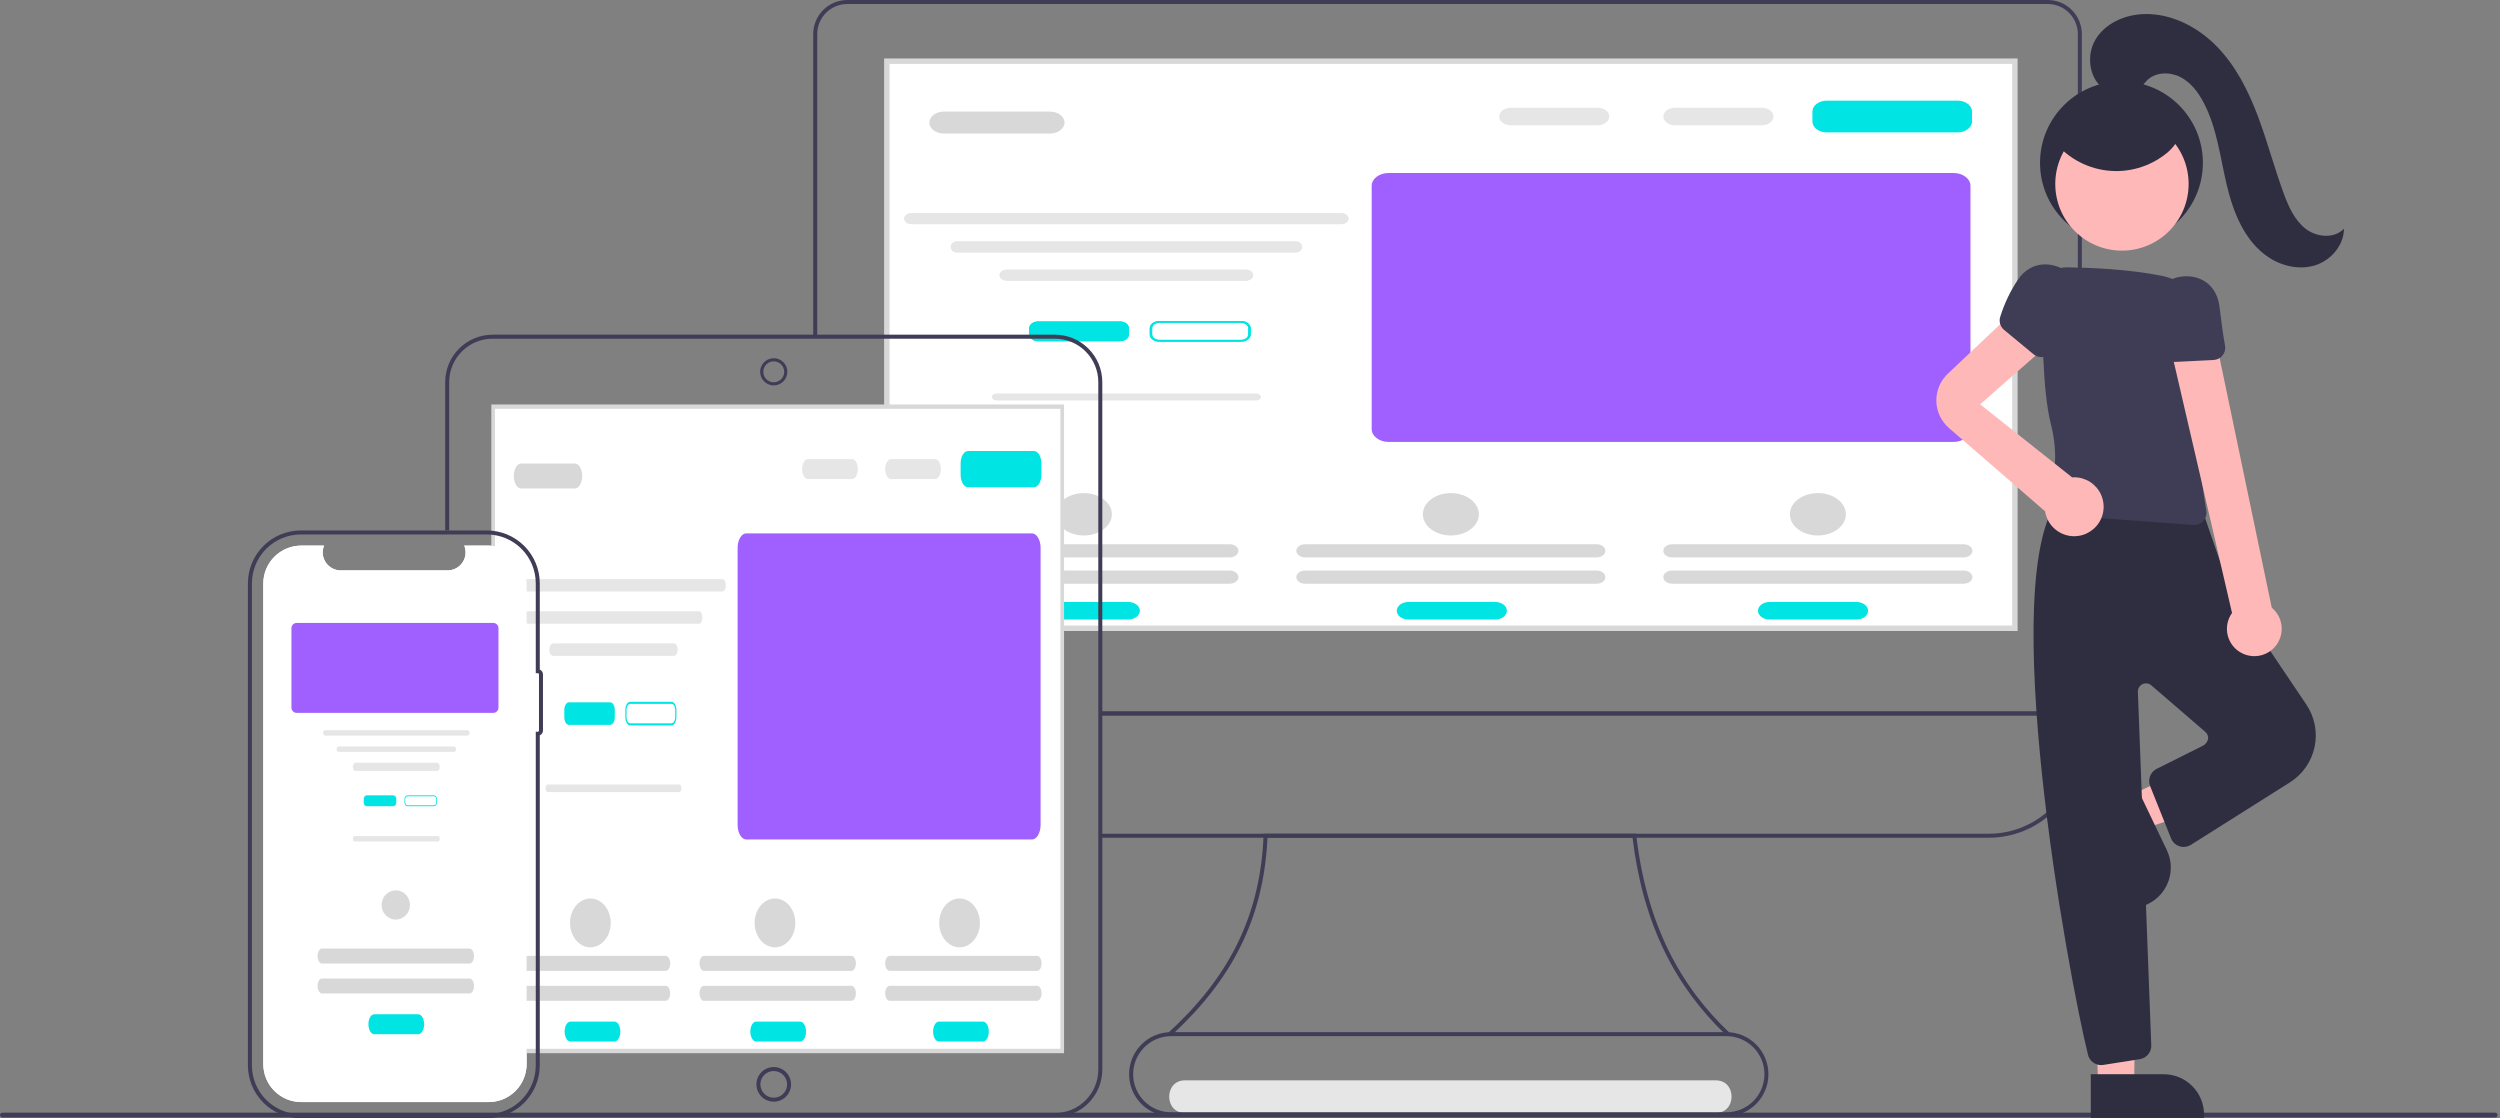 <svg width="921" height="412" viewBox="0 0 921 412" fill="none" xmlns="http://www.w3.org/2000/svg">
<rect x="0" y="0" width="921" height="412" fill="#808080" stroke="none"/>
<g clip-path="url(#clip0_8_209)">
<path d="M742.288 22.538H326.712V231.462H742.288V22.538Z" fill="white"/>
<path d="M683.937 228.231H651.915C649.56 228.231 647.645 226.782 647.645 225C647.645 223.218 649.56 221.769 651.915 221.769H683.937C686.291 221.769 688.206 223.218 688.206 225C688.206 226.782 686.291 228.231 683.937 228.231Z" fill="#00E4E3"/>
<path d="M550.867 228.231H518.845C516.49 228.231 514.575 226.782 514.575 225C514.575 223.218 516.49 221.769 518.845 221.769H550.867C553.221 221.769 555.137 223.218 555.137 225C555.137 226.782 553.221 228.231 550.867 228.231Z" fill="#00E4E3"/>
<path d="M742.288 22.538H326.712V231.462H742.288V22.538Z" stroke="#D8D8D8" stroke-width="2" stroke-miterlimit="10"/>
<path d="M386.842 49.192H347.704C344.761 49.192 342.367 47.381 342.367 45.154C342.367 42.927 344.761 41.115 347.704 41.115H386.842C389.785 41.115 392.179 42.927 392.179 45.154C392.179 47.381 389.785 49.192 386.842 49.192Z" fill="#D8D8D8"/>
<path d="M453.021 205.346H345.569C343.803 205.346 342.367 204.259 342.367 202.923C342.367 201.587 343.803 200.5 345.569 200.5H453.021C454.787 200.5 456.224 201.587 456.224 202.923C456.224 204.259 454.787 205.346 453.021 205.346Z" fill="#D8D8D8"/>
<path d="M453.021 215.038H345.569C343.803 215.038 342.367 213.952 342.367 212.615C342.367 211.279 343.803 210.192 345.569 210.192H453.021C454.787 210.192 456.224 211.279 456.224 212.615C456.224 213.952 454.787 215.038 453.021 215.038Z" fill="#D8D8D8"/>
<path d="M719.671 162.808H511.574C508.128 162.808 505.324 160.686 505.324 158.078V68.46C505.324 65.853 508.128 63.731 511.574 63.731H719.671C723.117 63.731 725.921 65.853 725.921 68.46V158.078C725.921 160.686 723.117 162.808 719.671 162.808Z" fill="#A060FF"/>
<path d="M399.295 197.269C393.606 197.269 388.977 193.767 388.977 189.462C388.977 185.156 393.606 181.654 399.295 181.654C404.985 181.654 409.614 185.156 409.614 189.462C409.614 193.767 404.985 197.269 399.295 197.269Z" fill="#D8D8D8"/>
<path d="M588.226 205.346H480.774C479.008 205.346 477.572 204.259 477.572 202.923C477.572 201.587 479.008 200.5 480.774 200.5H588.226C589.992 200.5 591.428 201.587 591.428 202.923C591.428 204.259 589.992 205.346 588.226 205.346Z" fill="#D8D8D8"/>
<path d="M588.226 215.038H480.774C479.008 215.038 477.572 213.952 477.572 212.615C477.572 211.279 479.008 210.192 480.774 210.192H588.226C589.992 210.192 591.428 211.279 591.428 212.615C591.428 213.952 589.992 215.038 588.226 215.038Z" fill="#D8D8D8"/>
<path d="M534.5 197.269C528.811 197.269 524.182 193.767 524.182 189.462C524.182 185.156 528.811 181.654 534.5 181.654C540.189 181.654 544.818 185.156 544.818 189.462C544.818 193.767 540.189 197.269 534.5 197.269Z" fill="#D8D8D8"/>
<path d="M723.431 205.346H615.979C614.213 205.346 612.776 204.259 612.776 202.923C612.776 201.587 614.213 200.5 615.979 200.5H723.431C725.197 200.5 726.633 201.587 726.633 202.923C726.633 204.259 725.197 205.346 723.431 205.346Z" fill="#D8D8D8"/>
<path d="M723.431 215.038H615.979C614.213 215.038 612.776 213.952 612.776 212.615C612.776 211.279 614.213 210.192 615.979 210.192H723.431C725.197 210.192 726.633 211.279 726.633 212.615C726.633 213.952 725.197 215.038 723.431 215.038Z" fill="#D8D8D8"/>
<path d="M669.705 197.269C664.015 197.269 659.386 193.767 659.386 189.462C659.386 185.156 664.015 181.654 669.705 181.654C675.394 181.654 680.023 185.156 680.023 189.462C680.023 193.767 675.394 197.269 669.705 197.269Z" fill="#D8D8D8"/>
<path d="M477.508 92.978H352.393C351.23 92.978 350.284 92.074 350.284 90.963C350.284 89.852 351.23 88.948 352.393 88.948H477.508C478.671 88.948 479.617 89.852 479.617 90.963C479.617 92.074 478.671 92.978 477.508 92.978Z" fill="#E6E6E6"/>
<path d="M412.568 125.717H382.478C380.642 125.717 379.148 124.589 379.148 123.203V120.93C379.148 119.544 380.642 118.416 382.478 118.416H412.568C414.405 118.416 415.899 119.544 415.899 120.93V123.203C415.899 124.589 414.405 125.717 412.568 125.717Z" fill="#00E4E3"/>
<path d="M457.207 125.885H427.117C425.158 125.885 423.564 124.682 423.564 123.203V120.93C423.564 119.452 425.158 118.248 427.117 118.248H457.207C459.166 118.248 460.76 119.452 460.76 120.93V123.203C460.76 124.682 459.166 125.885 457.207 125.885ZM427.117 118.92C425.649 118.92 424.454 119.822 424.454 120.93V123.203C424.454 124.311 425.649 125.213 427.117 125.213H457.207C458.676 125.213 459.87 124.311 459.87 123.203V120.93C459.87 119.822 458.676 118.92 457.207 118.92H427.117Z" fill="#00E4E3"/>
<path d="M494.116 82.568H335.785C334.313 82.568 333.116 81.664 333.116 80.553C333.116 79.442 334.313 78.538 335.785 78.538H494.116C495.588 78.538 496.785 79.442 496.785 80.553C496.785 81.664 495.588 82.568 494.116 82.568Z" fill="#E6E6E6"/>
<path d="M458.981 103.387H370.92C369.448 103.387 368.251 102.483 368.251 101.372C368.251 100.261 369.448 99.358 370.92 99.358H458.981C460.452 99.358 461.65 100.261 461.65 101.372C461.65 102.483 460.452 103.387 458.981 103.387Z" fill="#E6E6E6"/>
<path d="M462.818 147.462H367.083C366.193 147.462 365.469 146.915 365.469 146.243C365.469 145.572 366.193 145.025 367.083 145.025H462.818C463.708 145.025 464.432 145.572 464.432 146.243C464.432 146.915 463.708 147.462 462.818 147.462Z" fill="#E6E6E6"/>
<path d="M477.508 92.978H352.393C351.23 92.978 350.284 92.074 350.284 90.963C350.284 89.852 351.23 88.948 352.393 88.948H477.508C478.671 88.948 479.617 89.852 479.617 90.963C479.617 92.074 478.671 92.978 477.508 92.978Z" fill="#E6E6E6"/>
<path d="M412.568 125.717H382.478C380.642 125.717 379.148 124.589 379.148 123.203V120.93C379.148 119.544 380.642 118.416 382.478 118.416H412.568C414.405 118.416 415.899 119.544 415.899 120.93V123.203C415.899 124.589 414.405 125.717 412.568 125.717Z" fill="#00E4E3"/>
<path d="M457.207 125.885H427.117C425.158 125.885 423.564 124.682 423.564 123.203V120.93C423.564 119.452 425.158 118.248 427.117 118.248H457.207C459.166 118.248 460.76 119.452 460.76 120.93V123.203C460.76 124.682 459.166 125.885 457.207 125.885ZM427.117 118.92C425.649 118.92 424.454 119.822 424.454 120.93V123.203C424.454 124.311 425.649 125.213 427.117 125.213H457.207C458.676 125.213 459.87 124.311 459.87 123.203V120.93C459.87 119.822 458.676 118.92 457.207 118.92H427.117Z" fill="#00E4E3"/>
<path d="M494.116 82.568H335.785C334.313 82.568 333.116 81.664 333.116 80.553C333.116 79.442 334.313 78.538 335.785 78.538H494.116C495.588 78.538 496.785 79.442 496.785 80.553C496.785 81.664 495.588 82.568 494.116 82.568Z" fill="#E6E6E6"/>
<path d="M458.981 103.387H370.92C369.448 103.387 368.251 102.483 368.251 101.372C368.251 100.261 369.448 99.358 370.92 99.358H458.981C460.452 99.358 461.65 100.261 461.65 101.372C461.65 102.483 460.452 103.387 458.981 103.387Z" fill="#E6E6E6"/>
<path d="M462.818 147.462H367.083C366.193 147.462 365.469 146.915 365.469 146.243C365.469 145.572 366.193 145.025 367.083 145.025H462.818C463.708 145.025 464.432 145.572 464.432 146.243C464.432 146.915 463.708 147.462 462.818 147.462Z" fill="#E6E6E6"/>
<path d="M721.165 48.784H673.021C670.082 48.784 667.692 46.975 667.692 44.752V41.108C667.692 38.885 670.082 37.077 673.021 37.077H721.165C724.103 37.077 726.493 38.885 726.493 41.108V44.752C726.493 46.975 724.103 48.784 721.165 48.784Z" fill="#00E4E3"/>
<path d="M588.582 46.161H556.56C554.205 46.161 552.29 44.712 552.29 42.931C552.29 41.149 554.205 39.7 556.56 39.7H588.582C590.936 39.7 592.852 41.149 592.852 42.931C592.852 44.712 590.936 46.161 588.582 46.161Z" fill="#E6E6E6"/>
<path d="M649.068 46.161H617.046C614.692 46.161 612.776 44.712 612.776 42.931C612.776 41.149 614.692 39.7 617.046 39.7H649.068C651.423 39.7 653.338 41.149 653.338 42.931C653.338 44.712 651.423 46.161 649.068 46.161Z" fill="#E6E6E6"/>
<path d="M415.662 228.231H383.64C381.286 228.231 379.37 226.782 379.37 225C379.37 223.218 381.286 221.769 383.64 221.769H415.662C418.017 221.769 419.932 223.218 419.932 225C419.932 226.782 418.017 228.231 415.662 228.231Z" fill="#00E4E3"/>
<path d="M179.993 201H171.032C171.444 202.008 171.601 203.101 171.49 204.184C171.378 205.267 171.002 206.305 170.393 207.209C169.784 208.112 168.962 208.852 167.999 209.364C167.036 209.876 165.962 210.144 164.87 210.144H125.538C124.447 210.144 123.372 209.876 122.409 209.364C121.446 208.852 120.624 208.112 120.015 207.209C119.407 206.305 119.03 205.267 118.919 204.184C118.808 203.101 118.965 202.008 119.377 201H111.007C107.292 201 103.729 202.472 101.102 205.092C98.476 207.712 97 211.265 97 214.97V392.03C97 393.864 97.362 395.681 98.066 397.376C98.77 399.071 99.802 400.611 101.102 401.908C102.403 403.205 103.947 404.235 105.646 404.937C107.346 405.639 109.167 406 111.007 406H179.993C183.708 406 187.271 404.528 189.898 401.908C192.524 399.288 194 395.735 194 392.03V214.97C194 213.136 193.638 211.319 192.934 209.624C192.23 207.929 191.198 206.389 189.898 205.092C188.597 203.795 187.053 202.765 185.354 202.063C183.654 201.361 181.833 201 179.993 201Z" fill="white"/>
<path d="M181.729 262.618H109.271C108.766 262.618 108.282 262.418 107.925 262.061C107.568 261.705 107.367 261.223 107.367 260.719V231.395C107.367 230.892 107.568 230.409 107.925 230.053C108.282 229.697 108.766 229.496 109.271 229.496H181.729C182.234 229.496 182.718 229.696 183.075 230.053C183.432 230.409 183.633 230.892 183.633 231.395V260.719C183.633 261.223 183.432 261.705 183.075 262.061C182.718 262.418 182.234 262.618 181.729 262.618Z" fill="#A060FF"/>
<path d="M174.829 276.495H116.171C115.615 276.495 115.082 276.275 114.689 275.883C114.296 275.492 114.076 274.96 114.076 274.406C114.076 273.852 114.296 273.32 114.689 272.928C115.082 272.536 115.615 272.316 116.171 272.316H174.829C175.385 272.316 175.918 272.536 176.311 272.928C176.704 273.32 176.924 273.852 176.924 274.406C176.924 274.96 176.704 275.492 176.311 275.883C175.918 276.275 175.385 276.495 174.829 276.495Z" fill="#A060FF"/>
<path d="M174.829 287.133H116.171C115.564 287.133 114.983 286.893 114.555 286.465C114.126 286.038 113.885 285.458 113.885 284.853C113.885 284.249 114.126 283.669 114.555 283.242C114.983 282.814 115.564 282.574 116.171 282.574H174.829C175.436 282.574 176.017 282.814 176.445 283.242C176.874 283.669 177.115 284.249 177.115 284.853C177.115 285.458 176.874 286.038 176.445 286.465C176.017 286.893 175.436 287.133 174.829 287.133Z" fill="#E4E4E4"/>
<path d="M174.829 297.581H116.171C115.564 297.581 114.983 297.34 114.555 296.913C114.126 296.485 113.885 295.906 113.885 295.301C113.885 294.697 114.126 294.117 114.555 293.689C114.983 293.262 115.564 293.022 116.171 293.022H174.829C175.436 293.022 176.017 293.262 176.445 293.689C176.874 294.117 177.115 294.697 177.115 295.301C177.115 295.906 176.874 296.485 176.445 296.913C176.017 297.34 175.436 297.581 174.829 297.581Z" fill="#E4E4E4"/>
<path d="M181.729 350.378H109.271C108.766 350.378 108.282 350.177 107.925 349.821C107.568 349.465 107.367 348.982 107.367 348.479V319.155C107.367 318.651 107.568 318.169 107.925 317.812C108.282 317.456 108.766 317.256 109.271 317.255H181.729C182.234 317.256 182.718 317.456 183.075 317.812C183.432 318.169 183.633 318.651 183.633 319.155V348.479C183.633 348.982 183.432 349.465 183.075 349.821C182.718 350.177 182.234 350.378 181.729 350.378Z" fill="#E4E4E4"/>
<path d="M174.829 364.445H116.171C115.564 364.445 114.983 364.205 114.555 363.778C114.126 363.35 113.885 362.77 113.885 362.166C113.885 361.561 114.126 360.981 114.555 360.554C114.983 360.126 115.564 359.886 116.171 359.886H174.829C175.436 359.886 176.017 360.126 176.445 360.554C176.874 360.981 177.115 361.561 177.115 362.166C177.115 362.77 176.874 363.35 176.445 363.778C176.017 364.205 175.436 364.445 174.829 364.445Z" fill="#E4E4E4"/>
<path d="M174.829 374.893H116.171C115.564 374.893 114.983 374.653 114.555 374.225C114.126 373.798 113.885 373.218 113.885 372.613C113.885 372.009 114.126 371.429 114.555 371.001C114.983 370.574 115.564 370.334 116.171 370.334H174.829C175.436 370.334 176.017 370.574 176.445 371.001C176.874 371.429 177.115 372.009 177.115 372.613C177.115 373.218 176.874 373.798 176.445 374.225C176.017 374.653 175.436 374.893 174.829 374.893Z" fill="#E4E4E4"/>
<path d="M174.829 385.34H116.171C115.564 385.34 114.983 385.1 114.555 384.673C114.126 384.245 113.885 383.665 113.885 383.061C113.885 382.456 114.126 381.877 114.555 381.449C114.983 381.022 115.564 380.781 116.171 380.781H174.829C175.436 380.781 176.017 381.022 176.445 381.449C176.874 381.877 177.115 382.456 177.115 383.061C177.115 383.665 176.874 384.245 176.445 384.673C176.017 385.1 175.436 385.34 174.829 385.34Z" fill="#E4E4E4"/>
<path d="M436.527 410H632.117C639.839 410 639.851 398 632.117 398H436.527C428.805 398 428.792 410 436.527 410Z" fill="#E6E6E6"/>
<g clip-path="url(#clip1_8_209)">
<path d="M391.64 149.613H181.36V387.387H391.64V149.613Z" fill="white"/>
<path d="M362.114 383.71H345.911C344.72 383.71 343.751 382.061 343.751 380.033C343.751 378.006 344.72 376.356 345.911 376.356H362.114C363.306 376.356 364.275 378.006 364.275 380.033C364.275 382.061 363.306 383.71 362.114 383.71Z" fill="#00E4E3"/>
<path d="M294.782 383.71H278.579C277.387 383.71 276.418 382.061 276.418 380.033C276.418 378.006 277.387 376.356 278.579 376.356H294.782C295.973 376.356 296.942 378.006 296.942 380.033C296.942 382.061 295.973 383.71 294.782 383.71Z" fill="#00E4E3"/>
<path d="M391.64 149.613H181.36V387.387H391.64V149.613Z" stroke="#D8D8D8" stroke-width="2" stroke-miterlimit="10"/>
<path d="M211.786 179.947H191.982C190.493 179.947 189.282 177.886 189.282 175.351C189.282 172.817 190.493 170.755 191.982 170.755H211.786C213.275 170.755 214.486 172.817 214.486 175.351C214.486 177.886 213.275 179.947 211.786 179.947Z" fill="#D8D8D8"/>
<path d="M245.272 357.665H190.902C190.008 357.665 189.282 356.428 189.282 354.908C189.282 353.387 190.008 352.15 190.902 352.15H245.272C246.166 352.15 246.892 353.387 246.892 354.908C246.892 356.428 246.166 357.665 245.272 357.665Z" fill="#D8D8D8"/>
<path d="M245.272 368.696H190.902C190.008 368.696 189.282 367.459 189.282 365.938C189.282 364.418 190.008 363.181 190.902 363.181H245.272C246.166 363.181 246.892 364.418 246.892 365.938C246.892 367.459 246.166 368.696 245.272 368.696Z" fill="#D8D8D8"/>
<path d="M380.196 309.253H274.9C273.156 309.253 271.737 306.838 271.737 303.87V201.876C271.737 198.908 273.156 196.494 274.9 196.494H380.196C381.94 196.494 383.358 198.908 383.358 201.876V303.87C383.358 306.838 381.94 309.253 380.196 309.253Z" fill="#A060FF"/>
<path d="M217.5 349C213.365 349 210 344.962 210 340C210 335.038 213.365 331 217.5 331C221.635 331 225 335.038 225 340C225 344.962 221.635 349 217.5 349Z" fill="#D8D8D8"/>
<path d="M313.685 357.665H259.315C258.421 357.665 257.695 356.428 257.695 354.908C257.695 353.387 258.421 352.15 259.315 352.15H313.685C314.579 352.15 315.306 353.387 315.306 354.908C315.306 356.428 314.579 357.665 313.685 357.665Z" fill="#D8D8D8"/>
<path d="M313.685 368.696H259.315C258.421 368.696 257.695 367.459 257.695 365.938C257.695 364.418 258.421 363.181 259.315 363.181H313.685C314.579 363.181 315.306 364.418 315.306 365.938C315.306 367.459 314.579 368.696 313.685 368.696Z" fill="#D8D8D8"/>
<path d="M285.5 349C281.365 349 278 344.962 278 340C278 335.038 281.365 331 285.5 331C289.635 331 293 335.038 293 340C293 344.962 289.635 349 285.5 349Z" fill="#D8D8D8"/>
<path d="M382.098 357.665H327.728C326.834 357.665 326.108 356.428 326.108 354.908C326.108 353.387 326.834 352.15 327.728 352.15H382.098C382.992 352.15 383.718 353.387 383.718 354.908C383.718 356.428 382.992 357.665 382.098 357.665Z" fill="#D8D8D8"/>
<path d="M382.098 368.696H327.728C326.834 368.696 326.108 367.459 326.108 365.938C326.108 364.418 326.834 363.181 327.728 363.181H382.098C382.992 363.181 383.718 364.418 383.718 365.938C383.718 367.459 382.992 368.696 382.098 368.696Z" fill="#D8D8D8"/>
<path d="M353.5 349C349.365 349 346 344.962 346 340C346 335.038 349.365 331 353.5 331C357.635 331 361 335.038 361 340C361 344.962 357.635 349 353.5 349Z" fill="#D8D8D8"/>
<path d="M257.662 229.779H194.355C193.766 229.779 193.288 228.751 193.288 227.486C193.288 226.222 193.766 225.193 194.355 225.193H257.662C258.251 225.193 258.729 226.222 258.729 227.486C258.729 228.751 258.251 229.779 257.662 229.779Z" fill="#E6E6E6"/>
<path d="M224.803 267.04H209.578C208.649 267.04 207.893 265.756 207.893 264.178V261.592C207.893 260.014 208.649 258.731 209.578 258.731H224.803C225.732 258.731 226.488 260.014 226.488 261.592V264.178C226.488 265.756 225.732 267.04 224.803 267.04Z" fill="#00E4E3"/>
<path d="M247.39 267.231H232.165C231.174 267.231 230.367 265.861 230.367 264.178V261.592C230.367 259.909 231.174 258.54 232.165 258.54H247.39C248.381 258.54 249.188 259.909 249.188 261.592V264.178C249.188 265.861 248.381 267.231 247.39 267.231ZM232.165 259.304C231.422 259.304 230.817 260.33 230.817 261.592V264.178C230.817 265.44 231.422 266.467 232.165 266.467H247.39C248.133 266.467 248.738 265.44 248.738 264.178V261.592C248.738 260.33 248.133 259.304 247.39 259.304H232.165Z" fill="#00E4E3"/>
<path d="M266.066 217.932H185.951C185.206 217.932 184.601 216.904 184.601 215.639C184.601 214.375 185.206 213.346 185.951 213.346H266.066C266.811 213.346 267.416 214.375 267.416 215.639C267.416 216.904 266.811 217.932 266.066 217.932Z" fill="#E6E6E6"/>
<path d="M248.288 241.626H203.729C202.985 241.626 202.379 240.598 202.379 239.333C202.379 238.069 202.985 237.04 203.729 237.04H248.288C249.032 237.04 249.638 238.069 249.638 239.333C249.638 240.598 249.032 241.626 248.288 241.626Z" fill="#E6E6E6"/>
<path d="M250.229 291.787H201.788C201.337 291.787 200.971 291.165 200.971 290.401C200.971 289.636 201.337 289.014 201.788 289.014H250.229C250.68 289.014 251.046 289.636 251.046 290.401C251.046 291.165 250.68 291.787 250.229 291.787Z" fill="#E6E6E6"/>
<path d="M380.951 179.483H356.591C355.104 179.483 353.894 177.424 353.894 174.894V170.747C353.894 168.217 355.104 166.159 356.591 166.159H380.951C382.438 166.159 383.648 168.217 383.648 170.747V174.894C383.648 177.424 382.438 179.483 380.951 179.483Z" fill="#00E4E3"/>
<path d="M313.865 176.498H297.662C296.471 176.498 295.502 174.849 295.502 172.821C295.502 170.793 296.471 169.144 297.662 169.144H313.865C315.057 169.144 316.026 170.793 316.026 172.821C316.026 174.849 315.057 176.498 313.865 176.498Z" fill="#E6E6E6"/>
<path d="M344.471 176.498H328.268C327.077 176.498 326.108 174.849 326.108 172.821C326.108 170.793 327.077 169.144 328.268 169.144H344.471C345.662 169.144 346.631 170.793 346.631 172.821C346.631 174.849 345.662 176.498 344.471 176.498Z" fill="#E6E6E6"/>
<path d="M226.369 383.71H210.166C208.974 383.71 208.005 382.061 208.005 380.033C208.005 378.006 208.974 376.356 210.166 376.356H226.369C227.56 376.356 228.529 378.006 228.529 380.033C228.529 382.061 227.56 383.71 226.369 383.71Z" fill="#00E4E3"/>
</g>
<path d="M179.993 201H171.032C171.444 202.008 171.601 203.101 171.49 204.184C171.378 205.267 171.002 206.305 170.393 207.209C169.784 208.112 168.962 208.852 167.999 209.364C167.036 209.876 165.962 210.144 164.87 210.144H125.538C124.447 210.144 123.372 209.876 122.409 209.364C121.446 208.852 120.624 208.112 120.015 207.209C119.407 206.305 119.03 205.267 118.919 204.184C118.808 203.101 118.965 202.008 119.377 201H111.007C107.292 201 103.729 202.472 101.102 205.092C98.476 207.712 97 211.265 97 214.97V392.03C97 393.864 97.362 395.681 98.066 397.376C98.77 399.071 99.802 400.611 101.102 401.908C102.403 403.205 103.947 404.235 105.646 404.937C107.346 405.639 109.167 406 111.007 406H179.993C183.708 406 187.271 404.528 189.898 401.908C192.524 399.288 194 395.735 194 392.03V214.97C194 213.136 193.638 211.319 192.934 209.624C192.23 207.929 191.198 206.389 189.898 205.092C188.597 203.795 187.053 202.765 185.354 202.063C183.654 201.361 181.833 201 179.993 201Z" fill="white"/>
<path d="M181.729 262.618H109.271C108.766 262.618 108.282 262.418 107.925 262.061C107.568 261.705 107.367 261.223 107.367 260.719V231.395C107.367 230.892 107.568 230.409 107.925 230.053C108.282 229.697 108.766 229.496 109.271 229.496H181.729C182.234 229.496 182.718 229.696 183.075 230.053C183.432 230.409 183.633 230.892 183.633 231.395V260.719C183.633 261.223 183.432 261.705 183.075 262.061C182.718 262.418 182.234 262.618 181.729 262.618Z" fill="#A060FF"/>
<path d="M766.949 263.583H405.35V262.107H765.473V12.552C765.469 9.615 764.301 6.8 762.225 4.724C760.149 2.648 757.334 1.48 754.398 1.477H312.139C309.203 1.48 306.388 2.648 304.311 4.724C302.235 6.8 301.067 9.615 301.064 12.552V123.481H299.587V12.552C299.591 9.224 300.915 6.033 303.268 3.68C305.621 1.327 308.811 0.004 312.139 0H754.398C757.725 0.004 760.916 1.327 763.269 3.68C765.622 6.033 766.946 9.224 766.949 12.552V263.583Z" fill="#3F3D56"/>
<path d="M732.687 308.621H405.35V307.145H732.687C741.379 307.135 749.713 303.678 755.859 297.531C762.005 291.385 765.463 283.051 765.473 274.359V263.583H405.35V262.107H766.949V274.359C766.939 283.443 763.326 292.152 756.903 298.575C750.479 304.998 741.771 308.611 732.687 308.621Z" fill="#3F3D56"/>
<path d="M635.539 380.978C617.291 363.456 605.287 340.593 601.428 308.621H466.939C465.571 338.533 453.643 360.966 432.126 380.899L429.853 380.978C452.052 360.86 464.28 338.262 465.494 307.854L465.522 307.145H602.741L602.818 307.798C606.607 340.311 618.863 363.321 637.56 380.859L635.539 380.978Z" fill="#3F3D56"/>
<path d="M388.634 411.524H181.461V410.048H388.634C392.87 410.043 396.931 408.358 399.926 405.363C402.922 402.368 404.606 398.307 404.611 394.071V140.754C404.606 136.519 402.922 132.458 399.926 129.462C396.931 126.467 392.87 124.782 388.634 124.778H181.461C177.225 124.782 173.164 126.467 170.169 129.462C167.174 132.458 165.489 136.519 165.484 140.754V195.422H164.008V140.754C164.013 136.127 165.854 131.691 169.126 128.419C172.398 125.147 176.834 123.306 181.461 123.301H388.634C393.262 123.306 397.698 125.147 400.97 128.419C404.242 131.691 406.083 136.127 406.088 140.754V394.071C406.083 398.698 404.242 403.134 400.97 406.406C397.698 409.678 393.262 411.519 388.634 411.524Z" fill="#3F3D56"/>
<path d="M285.048 141.983C284.058 141.983 283.09 141.689 282.266 141.139C281.443 140.589 280.801 139.807 280.422 138.892C280.043 137.977 279.944 136.971 280.137 135.999C280.331 135.028 280.807 134.136 281.508 133.436C282.208 132.736 283.1 132.259 284.071 132.066C285.042 131.872 286.049 131.972 286.964 132.35C287.878 132.729 288.66 133.371 289.211 134.194C289.761 135.018 290.054 135.986 290.054 136.976C290.053 138.303 289.525 139.576 288.586 140.515C287.648 141.453 286.375 141.981 285.048 141.983ZM285.048 133.127C284.286 133.127 283.542 133.352 282.909 133.775C282.276 134.198 281.783 134.8 281.491 135.503C281.2 136.206 281.124 136.98 281.272 137.727C281.421 138.474 281.788 139.16 282.326 139.698C282.864 140.236 283.55 140.603 284.297 140.752C285.044 140.9 285.818 140.824 286.521 140.532C287.224 140.241 287.826 139.748 288.248 139.115C288.671 138.482 288.897 137.737 288.897 136.976C288.896 135.955 288.49 134.977 287.768 134.255C287.047 133.534 286.068 133.128 285.048 133.127Z" fill="#3F3D56"/>
<path d="M285.048 405.864C283.784 405.864 282.549 405.49 281.499 404.788C280.448 404.086 279.629 403.088 279.146 401.921C278.662 400.753 278.536 399.469 278.782 398.23C279.029 396.991 279.637 395.852 280.53 394.959C281.424 394.065 282.562 393.457 283.801 393.21C285.041 392.964 286.325 393.09 287.492 393.574C288.66 394.057 289.657 394.876 290.359 395.927C291.061 396.977 291.436 398.212 291.436 399.476C291.434 401.17 290.761 402.793 289.563 403.991C288.365 405.189 286.741 405.863 285.048 405.864ZM285.048 394.564C284.076 394.564 283.127 394.852 282.319 395.392C281.511 395.932 280.882 396.699 280.51 397.596C280.138 398.494 280.041 399.482 280.23 400.434C280.42 401.387 280.888 402.262 281.575 402.949C282.262 403.636 283.137 404.104 284.09 404.293C285.042 404.483 286.03 404.386 286.928 404.014C287.825 403.642 288.592 403.013 289.132 402.205C289.672 401.397 289.96 400.447 289.96 399.476C289.958 398.174 289.44 396.925 288.519 396.004C287.598 395.084 286.35 394.566 285.048 394.564Z" fill="#3F3D56"/>
<path d="M179.381 411.952H110.801C105.638 411.946 100.688 409.893 97.037 406.242C93.387 402.591 91.333 397.642 91.327 392.479V214.895C91.333 209.732 93.387 204.782 97.037 201.132C100.688 197.481 105.638 195.428 110.801 195.422H179.381C184.544 195.428 189.493 197.481 193.144 201.132C196.795 204.782 198.848 209.732 198.854 214.895V246.674C199.204 246.82 199.502 247.067 199.713 247.382C199.923 247.697 200.035 248.068 200.036 248.447L200.036 269.125C200.035 269.504 199.923 269.874 199.713 270.19C199.502 270.505 199.204 270.751 198.854 270.897V392.479C198.848 397.642 196.794 402.592 193.144 406.242C189.493 409.893 184.543 411.946 179.381 411.952ZM110.801 196.898C106.029 196.904 101.455 198.802 98.081 202.175C94.707 205.549 92.809 210.124 92.804 214.895V392.479C92.809 397.25 94.707 401.825 98.081 405.198C101.455 408.572 106.029 410.47 110.801 410.475H179.381C184.152 410.47 188.726 408.572 192.1 405.199C195.474 401.825 197.372 397.25 197.377 392.479V269.568H198.116C198.233 269.568 198.346 269.521 198.429 269.438C198.512 269.355 198.559 269.242 198.559 269.125L198.559 248.447C198.559 248.329 198.512 248.216 198.429 248.133C198.346 248.05 198.233 248.003 198.116 248.003H197.377V214.895C197.372 210.124 195.474 205.549 192.1 202.175C188.726 198.802 184.152 196.904 179.381 196.898H110.801Z" fill="#3F3D56"/>
<path d="M919.23 411.663H0.879C0.763 411.664 0.649 411.641 0.542 411.597C0.435 411.553 0.338 411.488 0.256 411.407C0.174 411.325 0.109 411.228 0.064 411.121C0.02 411.014 -0.003 410.9 -0.003 410.784C-0.003 410.668 0.02 410.554 0.064 410.447C0.109 410.34 0.174 410.243 0.256 410.161C0.338 410.08 0.435 410.015 0.542 409.971C0.649 409.927 0.763 409.905 0.879 409.905H919.23C919.345 409.905 919.46 409.927 919.567 409.971C919.674 410.015 919.771 410.08 919.853 410.161C919.935 410.243 920 410.34 920.045 410.447C920.089 410.554 920.112 410.668 920.112 410.784C920.112 410.9 920.089 411.014 920.045 411.121C920 411.228 919.935 411.325 919.853 411.407C919.771 411.488 919.674 411.553 919.567 411.597C919.46 411.641 919.345 411.664 919.23 411.663Z" fill="#3F3D56"/>
<path d="M635.995 411.249H431.478C429.441 411.251 427.423 410.851 425.541 410.073C423.658 409.294 421.947 408.152 420.506 406.712C419.065 405.272 417.922 403.563 417.142 401.681C416.362 399.799 415.961 397.781 415.961 395.744C415.961 393.707 416.362 391.69 417.142 389.808C417.922 387.926 419.065 386.216 420.506 384.776C421.947 383.336 423.658 382.194 425.541 381.416C427.423 380.638 429.441 380.238 431.478 380.239H635.995C640.105 380.243 644.046 381.878 646.951 384.785C649.856 387.692 651.488 391.634 651.488 395.744C651.488 399.854 649.856 403.796 646.951 406.703C644.046 409.611 640.105 411.246 635.995 411.249ZM431.478 381.716C427.758 381.716 424.189 383.194 421.559 385.825C418.928 388.456 417.45 392.024 417.45 395.744C417.45 399.465 418.928 403.033 421.559 405.664C424.189 408.295 427.758 409.773 431.478 409.773H635.995C639.716 409.773 643.284 408.295 645.915 405.664C648.546 403.033 650.024 399.465 650.024 395.744C650.024 392.024 648.546 388.456 645.915 385.825C643.284 383.194 639.716 381.716 635.995 381.716H431.478Z" fill="#3F3D56"/>
<path d="M784.495 293.196L790.223 305.172L839.14 288.778L830.686 271.103L784.495 293.196Z" fill="#FFB8B8"/>
<path d="M790.149 333.586L772.148 295.949L786.689 288.994L798.268 313.201C799.971 316.763 800.19 320.856 798.876 324.579C797.562 328.302 794.823 331.351 791.261 333.054L790.149 333.586Z" fill="#2F2E41"/>
<path d="M772.964 400.141L786.231 399.693L786.789 348.049L771.237 348.967L772.964 400.141Z" fill="#FFB8B8"/>
<path d="M811.974 411.857H770.253V395.738H797.087C801.035 395.738 804.822 397.306 807.614 400.098C810.405 402.89 811.974 406.676 811.974 410.625V411.857Z" fill="#2F2E41"/>
<path d="M774.055 392.383C772.943 392.383 771.862 392.01 770.987 391.324C770.111 390.637 769.491 389.677 769.225 388.597C761.957 359.396 734.914 212.264 758.828 183.367L759.036 183.115L759.353 183.035C761.032 182.61 792.678 172.812 811.247 188.105L811.464 188.284L821.798 218.199L849.657 259.554C851.182 261.818 852.238 264.366 852.761 267.046C853.284 269.727 853.263 272.484 852.7 275.157C852.138 277.829 851.045 280.361 849.485 282.602C847.926 284.844 845.933 286.75 843.624 288.207L807.042 311.293C806.158 311.826 805.131 312.074 804.101 312.001C803.071 311.929 802.089 311.54 801.289 310.888C800.617 310.331 800.1 309.611 799.788 308.796L792.1 289.576C791.642 288.411 791.634 287.116 792.079 285.946C792.524 284.775 793.39 283.813 794.507 283.247L811.646 274.677C812.115 274.418 812.522 274.06 812.838 273.628C813.155 273.195 813.372 272.699 813.476 272.173C813.523 271.698 813.454 271.218 813.274 270.775C813.095 270.332 812.811 269.94 812.447 269.63L792.552 252.479C792.109 252.097 791.565 251.854 790.986 251.777C790.407 251.7 789.818 251.794 789.292 252.048C788.766 252.301 788.325 252.702 788.023 253.203C787.722 253.703 787.573 254.28 787.595 254.864L792.527 385.067C792.573 386.289 792.169 387.486 791.392 388.431C790.615 389.376 789.519 390.003 788.31 390.195L774.854 392.319C774.59 392.362 774.323 392.383 774.055 392.383Z" fill="#2F2E41"/>
<path d="M808.376 193.413C808.263 193.413 808.15 193.408 808.037 193.4L758.421 189.725C757.732 189.675 757.064 189.467 756.469 189.117C755.873 188.767 755.367 188.284 754.988 187.707C754.61 187.129 754.369 186.472 754.286 185.787C754.202 185.101 754.278 184.406 754.507 183.754C757.559 174.955 757.933 165.448 755.583 156.436C752.351 143.694 752.275 120.003 752.517 107.015C752.572 104.813 753.455 102.713 754.99 101.134C756.525 99.554 758.599 98.611 760.798 98.493L760.798 98.476L761.798 98.488C769.881 98.601 784.714 99.178 796.851 101.703C800.942 102.55 804.622 104.764 807.287 107.981C809.951 111.198 811.441 115.226 811.511 119.403C811.785 131.461 811.826 147.782 810.458 157.06C809.303 164.887 811.436 179.918 812.809 188.182C812.915 188.825 812.88 189.484 812.707 190.113C812.533 190.742 812.225 191.325 811.803 191.823C811.381 192.32 810.856 192.72 810.265 192.995C809.673 193.269 809.029 193.412 808.376 193.413Z" fill="#3F3D56"/>
<path d="M826.089 240.71C824.767 240.077 823.6 239.162 822.67 238.029C821.74 236.897 821.07 235.574 820.707 234.154C820.344 232.734 820.296 231.252 820.568 229.812C820.839 228.371 821.423 227.008 822.278 225.818L799.363 127H816.687L836.912 223.871C838.816 225.44 840.078 227.653 840.459 230.091C840.84 232.529 840.314 235.022 838.98 237.098C837.646 239.173 835.597 240.688 833.221 241.353C830.845 242.019 828.307 241.79 826.089 240.71Z" fill="#FFB8B8"/>
<path d="M717.559 137.705L744.994 111.752L755.33 126.222L729.49 148.961L763.377 175.872C763.622 175.855 763.866 175.834 764.115 175.834C766.201 175.832 768.242 176.431 769.996 177.559C771.75 178.687 773.142 180.296 774.005 182.195C774.868 184.093 775.166 186.2 774.863 188.263C774.561 190.326 773.67 192.258 772.298 193.828C770.925 195.399 769.13 196.54 767.126 197.117C765.122 197.693 762.994 197.68 760.997 197.079C759.001 196.478 757.219 195.314 755.867 193.727C754.514 192.14 753.647 190.197 753.37 188.13L753.263 188.237L717.993 157.671C716.572 156.438 715.424 154.922 714.624 153.219C713.823 151.517 713.389 149.665 713.348 147.784C713.307 145.903 713.661 144.035 714.386 142.299C715.111 140.563 716.192 138.998 717.559 137.705Z" fill="#FFB8B8"/>
<path d="M801.188 133.332C800.34 133.335 799.508 133.096 798.791 132.644C798.073 132.192 797.499 131.545 797.136 130.778C794.95 126.163 793.445 121.255 792.668 116.208C791.478 107.964 797.21 103.06 803.04 101.991C808.711 100.952 815.618 103.445 817.383 111.374C817.531 112.045 817.646 112.723 817.725 113.406C818.432 119.417 819.098 124.092 819.703 127.302C819.821 127.933 819.804 128.582 819.65 129.206C819.497 129.829 819.212 130.413 818.814 130.917C818.416 131.421 817.915 131.834 817.344 132.128C816.773 132.422 816.146 132.591 815.504 132.622L801.418 133.326C801.341 133.33 801.264 133.332 801.188 133.332Z" fill="#3F3D56"/>
<path d="M781.544 89.981C798.112 89.981 811.544 76.55 811.544 59.981C811.544 43.413 798.112 29.982 781.544 29.982C764.975 29.982 751.544 43.413 751.544 59.981C751.544 76.55 764.975 89.981 781.544 89.981Z" fill="#2F2E41"/>
<path d="M781.725 92.33C795.29 92.33 806.286 81.334 806.286 67.769C806.286 54.204 795.29 43.208 781.725 43.208C768.16 43.208 757.164 54.204 757.164 67.769C757.164 81.334 768.16 92.33 781.725 92.33Z" fill="#FFB8B8"/>
<path d="M738.132 121.379C737.505 120.808 737.053 120.07 736.83 119.252C736.606 118.434 736.62 117.569 736.87 116.758C738.376 111.879 740.583 107.244 743.42 102.998C748.113 96.116 755.653 96.374 760.672 99.525C765.555 102.59 768.963 109.094 764.907 116.133C764.563 116.728 764.189 117.305 763.786 117.862C760.246 122.771 757.578 126.667 755.856 129.443C755.517 129.988 755.065 130.455 754.531 130.811C753.996 131.167 753.392 131.404 752.758 131.507C752.124 131.61 751.475 131.576 750.856 131.407C750.236 131.238 749.66 130.938 749.166 130.528L738.305 121.53C738.246 121.481 738.188 121.431 738.132 121.379Z" fill="#3F3D56"/>
<path d="M775.717 33.189C769.68 29.587 768.373 20.617 771.969 14.577C775.566 8.537 782.834 5.386 789.861 5.179C799.898 4.882 809.591 9.88 816.617 17.054C823.643 24.228 828.279 33.411 831.811 42.81C835.344 52.21 837.88 61.958 841.361 71.377C843.148 76.21 845.347 81.173 849.434 84.311C853.52 87.45 860.017 88.016 863.51 84.228C863.497 90.289 858.85 95.799 853.087 97.676C847.323 99.552 840.804 98.135 835.752 94.787C826.987 88.978 822.755 78.376 820.336 68.143C817.917 57.91 816.726 47.188 811.862 37.865C809.847 34.002 807.086 30.333 803.201 28.363C799.315 26.392 794.139 26.521 791.014 29.556C789.566 30.962 788.629 32.879 786.986 34.051C785.947 34.701 784.772 35.105 783.553 35.232C782.334 35.359 781.101 35.206 779.95 34.783C777.657 33.921 775.511 32.71 773.588 31.194" fill="#2F2E41"/>
<path d="M756.075 51.174C758.442 54.356 761.428 57.027 764.855 59.024C768.282 61.022 772.077 62.304 776.013 62.796C779.949 63.287 783.943 62.976 787.755 61.883C791.568 60.789 795.119 58.934 798.196 56.431C800.581 54.491 802.796 51.817 802.646 48.746C802.493 45.601 799.922 43.131 797.297 41.391C790.392 36.852 782.087 34.944 773.893 36.014C769.218 36.642 764.529 38.346 761.219 41.706C757.908 45.066 756.258 50.291 757.966 54.688" fill="#2F2E41"/>
<path d="M167.283 277H124.717C124.322 277 124 276.551 124 276C124 275.449 124.322 275 124.717 275H167.283C167.678 275 168 275.449 168 276C168 276.551 167.678 277 167.283 277Z" fill="#E6E6E6"/>
<path d="M144.913 297H135.087C134.488 297 134 296.382 134 295.622V294.377C134 293.618 134.488 293 135.087 293H144.913C145.512 293 146 293.618 146 294.377V295.622C146 296.382 145.512 297 144.913 297Z" fill="#00E4E3"/>
<path d="M159.854 297H150.146C149.514 297 149 296.37 149 295.595V294.405C149 293.63 149.514 293 150.146 293H159.854C160.486 293 161 293.63 161 294.405V295.595C161 296.37 160.486 297 159.854 297ZM150.146 293.352C149.672 293.352 149.287 293.824 149.287 294.405V295.595C149.287 296.176 149.672 296.648 150.146 296.648H159.854C160.328 296.648 160.713 296.176 160.713 295.595V294.405C160.713 293.824 160.328 293.352 159.854 293.352H150.146Z" fill="#00E4E3"/>
<path d="M172.12 271H119.88C119.395 271 119 270.551 119 270C119 269.449 119.395 269 119.88 269H172.12C172.605 269 173 269.449 173 270C173 270.551 172.605 271 172.12 271Z" fill="#E6E6E6"/>
<path d="M161.086 284H130.914C130.41 284 130 283.327 130 282.5C130 281.673 130.41 281 130.914 281H161.086C161.59 281 162 281.673 162 282.5C162 283.327 161.59 284 161.086 284Z" fill="#E6E6E6"/>
<path d="M161.478 310H130.522C130.234 310 130 309.551 130 309C130 308.449 130.234 308 130.522 308H161.478C161.766 308 162 308.449 162 309C162 309.551 161.766 310 161.478 310Z" fill="#E6E6E6"/>
<path d="M154.087 381.009H137.884C136.693 381.009 135.724 379.36 135.724 377.332C135.724 375.304 136.693 373.655 137.884 373.655H154.087C155.278 373.655 156.247 375.304 156.247 377.332C156.247 379.36 155.278 381.009 154.087 381.009Z" fill="#00E4E3"/>
<path d="M172.991 354.964H118.62C117.727 354.964 117 353.727 117 352.206C117 350.686 117.727 349.449 118.62 349.449H172.991C173.884 349.449 174.611 350.686 174.611 352.206C174.611 353.727 173.884 354.964 172.991 354.964Z" fill="#D8D8D8"/>
<path d="M172.991 365.995H118.62C117.727 365.995 117 364.758 117 363.237C117 361.717 117.727 360.479 118.62 360.479H172.991C173.884 360.479 174.611 361.717 174.611 363.237C174.611 364.758 173.884 365.995 172.991 365.995Z" fill="#D8D8D8"/>
<path d="M145.805 338.77C142.927 338.77 140.584 336.354 140.584 333.385C140.584 330.416 142.927 328 145.805 328C148.684 328 151.026 330.416 151.026 333.385C151.026 336.354 148.684 338.77 145.805 338.77Z" fill="#D8D8D8"/>
</g>
<defs>
<clipPath id="clip0_8_209">
<rect width="920.109" height="411.952" fill="white"/>
</clipPath>
<clipPath id="clip1_8_209">
<rect width="211" height="239" fill="white" transform="translate(181 149)"/>
</clipPath>
</defs>
</svg>

